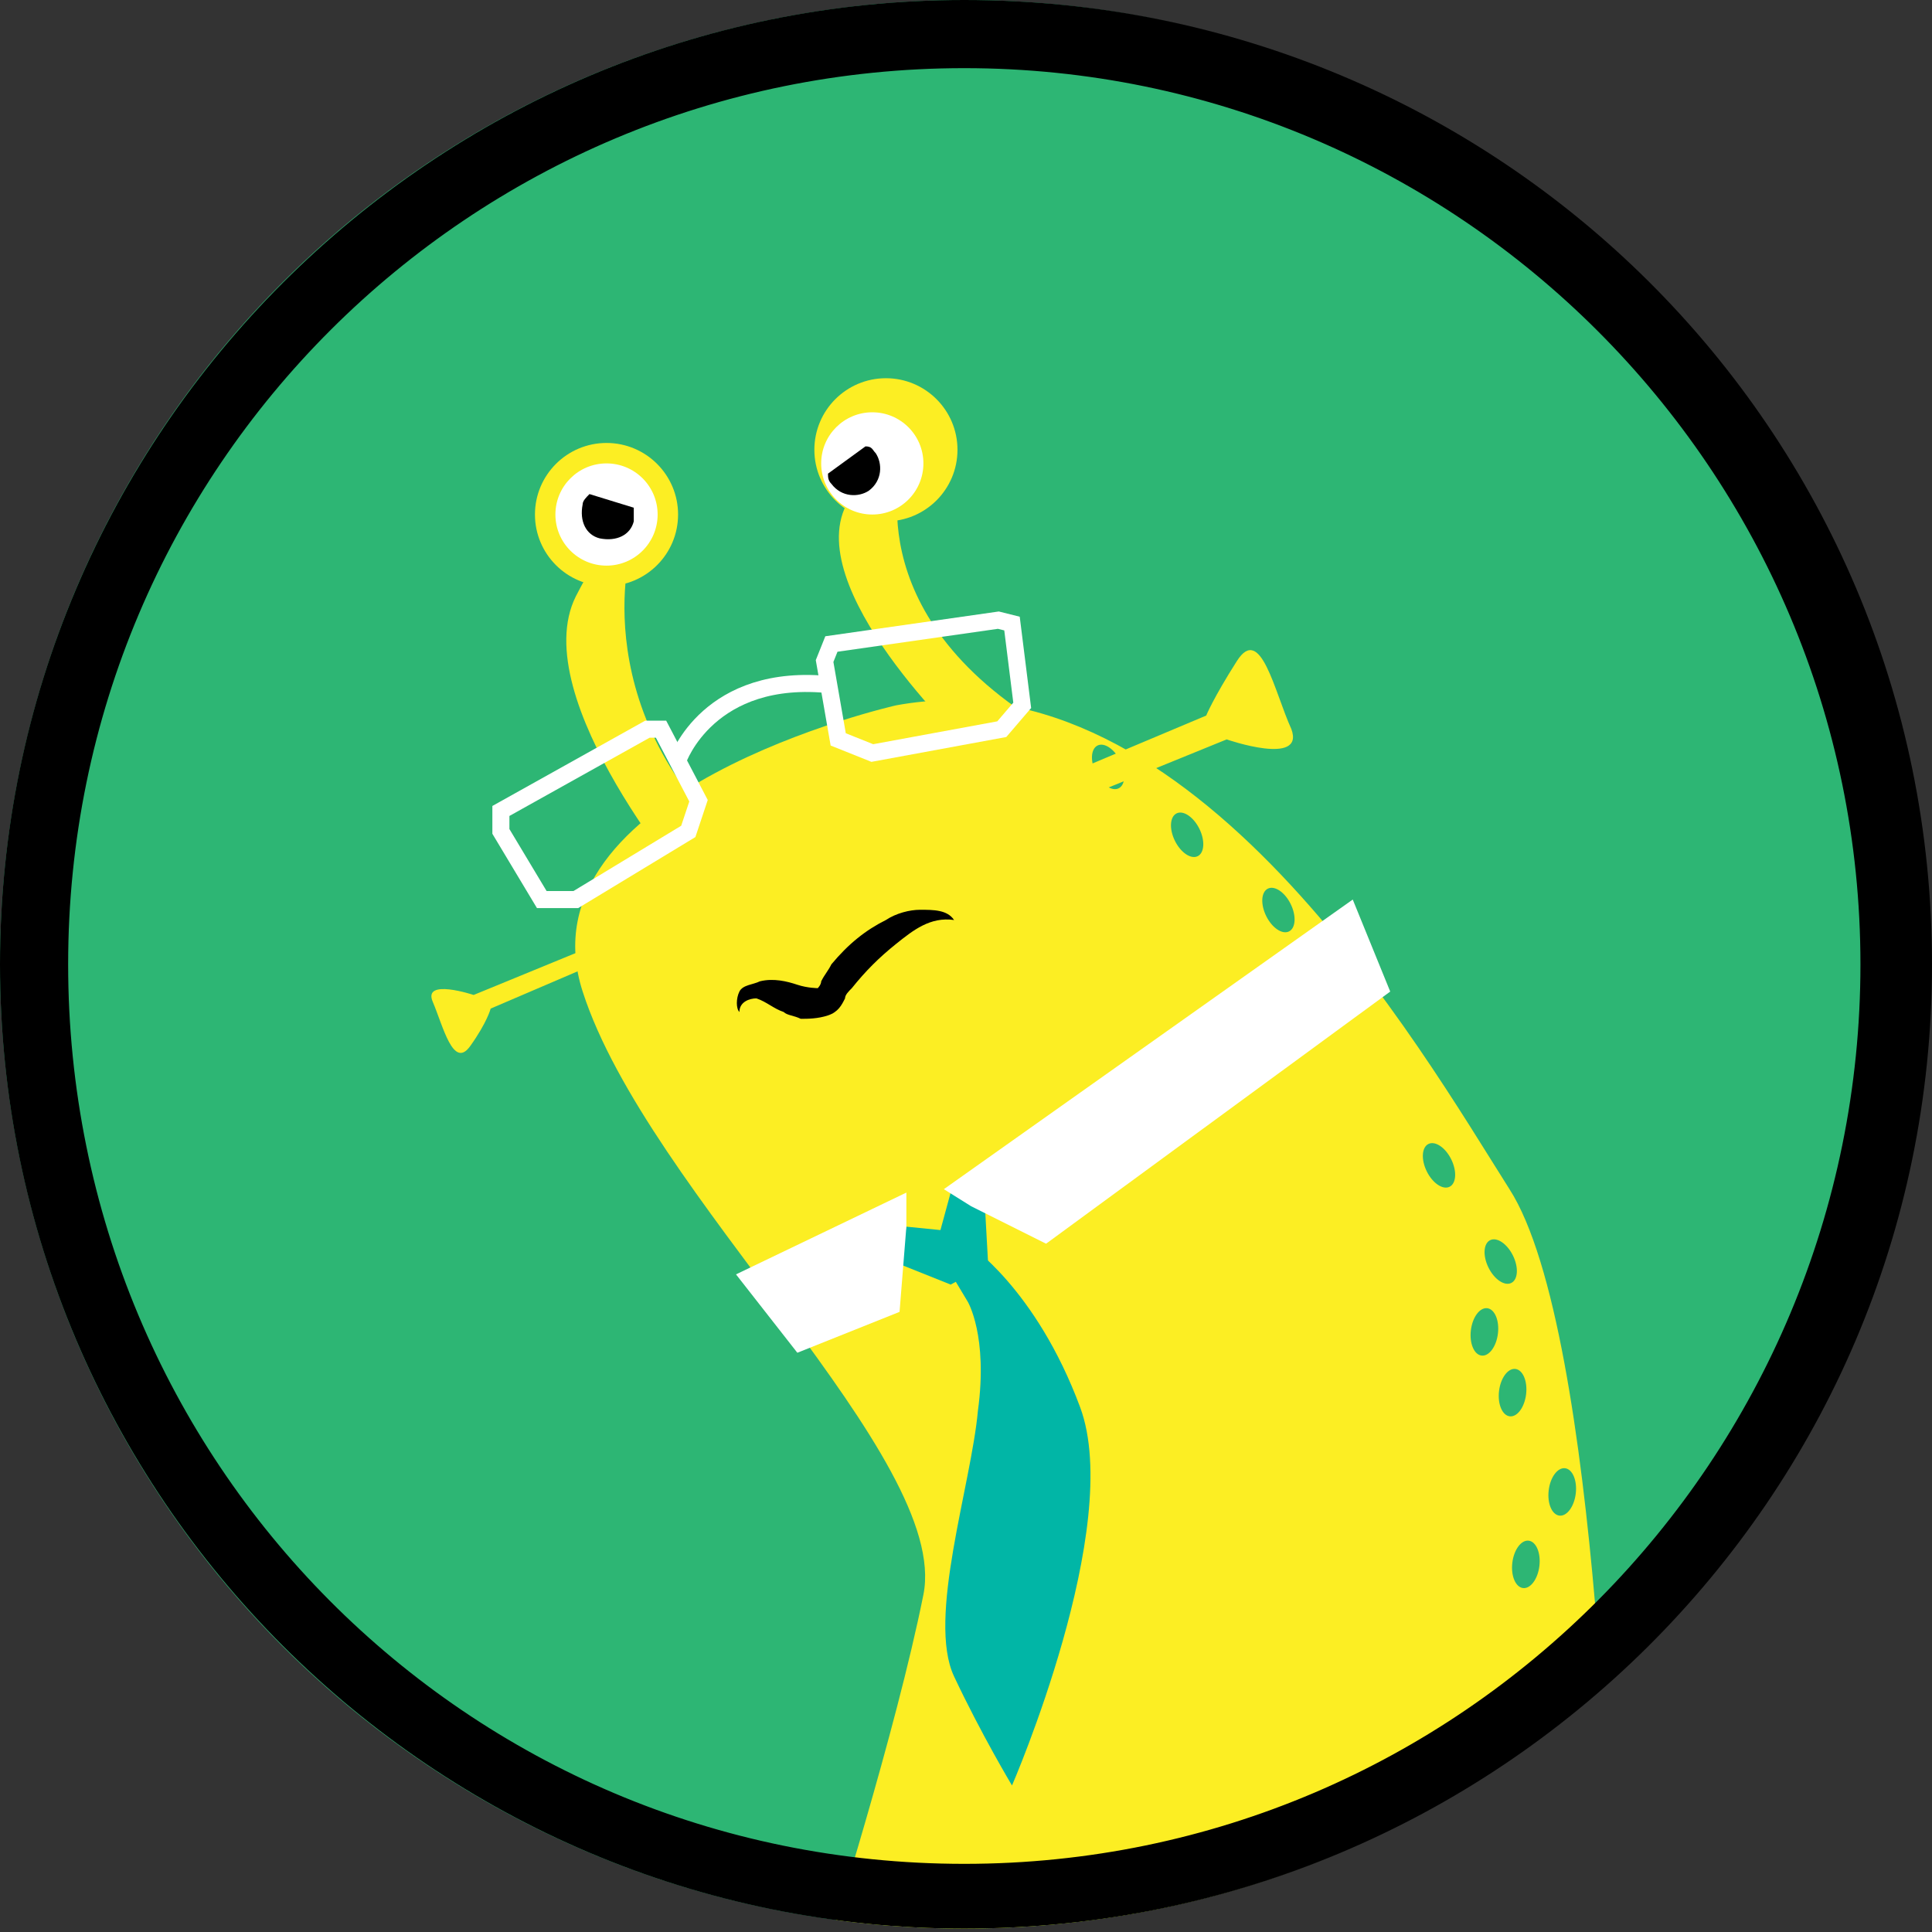 <?xml version="1.0" encoding="utf-8"?>
<!-- Generator: Adobe Illustrator 24.0.1, SVG Export Plug-In . SVG Version: 6.00 Build 0)  -->
<svg version="1.1" id="Layer_1" xmlns="http://www.w3.org/2000/svg" xmlns:xlink="http://www.w3.org/1999/xlink" x="0px" y="0px"
	 viewBox="-174.7 512.3 56.7 56.7" style="enable-background:new -174.7 512.3 56.7 56.7;" xml:space="preserve">
<rect x="-174.7" y="512.3" width="56.7" height="56.7" fill="#333333" stroke="none"/>
<style type="text/css">
	.st0{fill:#2DB674;}
	.st1{fill:#FCEE23;}
	.st2{fill:#01B6A6;}
	.st3{clip-path:url(#SVGID_2_);}
	.st4{fill:#FFFFFF;}
	.st5{fill:none;stroke:#FFFFFF;stroke-width:0.5;stroke-miterlimit:10;}
	.st6{clip-path:url(#SVGID_2_);fill:#2DB674;}
	.st7{fill:#E72E34;}
	.st8{fill:#4D4D4D;}
	.st9{clip-path:url(#SVGID_4_);}
	.st10{fill:#F8B213;}
	.st11{fill:#D71E0B;}
</style>
<g id="XMLID_924_">
	<circle id="XMLID_14_" class="st0" cx="-146.4" cy="540.6" r="28.3"/>
</g>
<g>
	<defs>
		<circle id="SVGID_1_" cx="-146.4" cy="540.6" r="28.3"/>
	</defs>
	<clipPath id="SVGID_2_">
		<use xlink:href="#SVGID_1_"  style="overflow:visible;"/>
	</clipPath>
	<g class="st3">
		<path class="st1" d="M-148.4,533c0,0-11.1,2.5-9.2,8.4c1.9,5.9,10.8,13.7,10,17.7s-2.8,10.3-2.8,10.3l23-1c0,0-0.3-17-3-21.2
			C-133,543.1-139.7,531.4-148.4,533z"/>
		<path class="st1" d="M-146.3,534.2c0,0-5-4.7-3.5-7.2s1.6-1.1,1.6-1.1s-1.5,4.4,4.3,7.8C-138.1,537.2-146.3,534.2-146.3,534.2z"/>
		<path class="st1" d="M-154.3,538.6c0,0-5-5.8-3.5-8.8c1.6-3.1,1.6-1.3,1.6-1.3s-1.5,5.4,4.3,9.6
			C-146.1,542.2-154.3,538.6-154.3,538.6z"/>
		<circle class="st1" cx="-156.9" cy="527.4" r="2.1"/>
		<circle class="st1" cx="-148.7" cy="525.5" r="2.1"/>
		<circle class="st4" cx="-149.1" cy="525.9" r="1.5"/>
		<circle class="st4" cx="-156.9" cy="527.4" r="1.5"/>
		<path d="M-156.1,527.6c-0.1,0.4-0.5,0.6-1,0.5c-0.4-0.1-0.6-0.5-0.5-1c0-0.1,0.1-0.2,0.2-0.3l1.3,0.4
			C-156.1,527.3-156.1,527.5-156.1,527.6z"/>
		<path d="M-149,525.6c0.2,0.3,0.2,0.8-0.2,1.1c-0.3,0.2-0.8,0.2-1.1-0.2c-0.1-0.1-0.1-0.2-0.1-0.3l1.1-0.8
			C-149.1,525.4-149.1,525.5-149,525.6z"/>
		<path class="st1" d="M-155.2,539.2l-5.6,2.3c0,0-1.5-0.5-1.2,0.2c0.3,0.7,0.6,2,1.1,1.3c0.5-0.7,0.6-1.1,0.6-1.1l4.9-2.1
			L-155.2,539.2z"/>
		<g>
			<path d="M-153,542c-0.1-0.1-0.1-0.4,0-0.6c0.1-0.2,0.4-0.2,0.6-0.3c0.4-0.1,0.8,0,1.1,0.1c0.3,0.1,0.6,0.1,0.6,0.1
				c0,0,0.1-0.1,0.1-0.2c0.1-0.2,0.2-0.3,0.3-0.5c0.5-0.6,1-1,1.6-1.3c0.3-0.2,0.7-0.3,1-0.3c0.4,0,0.8,0,1,0.3
				c-0.7-0.1-1.2,0.3-1.7,0.7c-0.5,0.4-0.9,0.8-1.3,1.3c-0.1,0.1-0.2,0.2-0.2,0.3c-0.1,0.2-0.2,0.4-0.5,0.5
				c-0.3,0.1-0.6,0.1-0.8,0.1c-0.2-0.1-0.4-0.1-0.5-0.2c-0.3-0.1-0.5-0.3-0.8-0.4C-152.7,541.6-153,541.7-153,542z"/>
		</g>
		<polygon class="st2" points="-148.3,549.4 -148.1,548.3 -147.1,548.4 -146.8,547.3 -145.8,547.6 -145.7,549.4 -146.8,550 		"/>
		<path class="st2" d="M-146.9,549.5l0.6,1c0,0,0.6,1,0.3,3.2c-0.2,2.2-1.5,6.1-0.7,7.8c0.8,1.7,1.7,3.2,1.7,3.2s3.3-7.6,2-11.1
			c-1.3-3.5-3.3-4.8-3.3-4.8L-146.9,549.5z"/>
		<polygon class="st4" points="-148.1,547.3 -148.1,548.3 -148.3,550.8 -151.3,552 -153.1,549.7 		"/>
		<polygon class="st4" points="-147,547.2 -146.2,547.7 -144,548.8 -133.9,541.4 -135,538.7 		"/>
		<g>
			<polygon class="st5" points="-160,536.1 -155.7,533.7 -155.3,533.7 -154.2,535.8 -154.5,536.7 -157.8,538.7 -158.8,538.7 
				-160,536.7 			"/>
			<polygon class="st5" points="-150.3,531.2 -145.4,530.5 -145,530.6 -144.7,533 -145.3,533.7 -149.1,534.4 -150.1,534 
				-150.5,531.7 			"/>
			<path class="st5" d="M-154.8,534.6c0,0,0.9-2.6,4.5-2.2"/>
		</g>
		
			<ellipse transform="matrix(0.897 -0.443 0.443 0.897 -251.364 -7.768)" class="st0" cx="-142.3" cy="534.6" rx="0.4" ry="0.7"/>
		<path class="st1" d="M-147.3,537.5l8.6-3.5c0,0,2.3,0.8,1.9-0.3c-0.5-1.1-0.9-3.1-1.6-2s-0.9,1.6-0.9,1.6l-7.6,3.2L-147.3,537.5z"
			/>
	</g>
	
		<ellipse transform="matrix(0.897 -0.443 0.443 0.897 -255.537 -2.272)" class="st6" cx="-132.6" cy="546.3" rx="0.4" ry="0.7"/>
	
		<ellipse transform="matrix(0.897 -0.443 0.443 0.897 -252.711 -5.12)" class="st6" cx="-137.3" cy="538.8" rx="0.4" ry="0.7"/>
	
		<ellipse transform="matrix(0.897 -0.443 0.443 0.897 -251.994 -6.551)" class="st6" cx="-140" cy="536.6" rx="0.4" ry="0.7"/>
	
		<ellipse transform="matrix(0.897 -0.443 0.443 0.897 -256.581 -1.163)" class="st6" cx="-130.8" cy="549.1" rx="0.4" ry="0.7"/>
	
		<ellipse transform="matrix(0.119 -0.993 0.993 0.119 -664.318 357.829)" class="st6" cx="-130.4" cy="553.4" rx="0.7" ry="0.4"/>
	
		<ellipse transform="matrix(0.119 -0.993 0.993 0.119 -665.907 361.788)" class="st6" cx="-129" cy="556.3" rx="0.7" ry="0.4"/>
	
		<ellipse transform="matrix(0.119 -0.993 0.993 0.119 -669.028 362.56)" class="st6" cx="-130.1" cy="558.5" rx="0.7" ry="0.4"/>
	
		<ellipse transform="matrix(0.119 -0.993 0.993 0.119 -663.25 355.367)" class="st6" cx="-131.3" cy="551.6" rx="0.7" ry="0.4"/>
</g>
<g id="XMLID_916_">
	<g id="XMLID_13_">
		<path id="XMLID_20_" d="M-146.4,514.3c14.5,0,26.3,11.8,26.3,26.3s-11.7,26.4-26.3,26.4s-26.3-11.8-26.3-26.4
			C-172.7,526-160.9,514.3-146.4,514.3 M-146.4,512.3c-15.6,0-28.3,12.7-28.3,28.3c0,15.6,12.7,28.3,28.3,28.3s28.4-12.6,28.4-28.3
			S-130.7,512.3-146.4,512.3L-146.4,512.3z"/>
	</g>
</g>
</svg>
